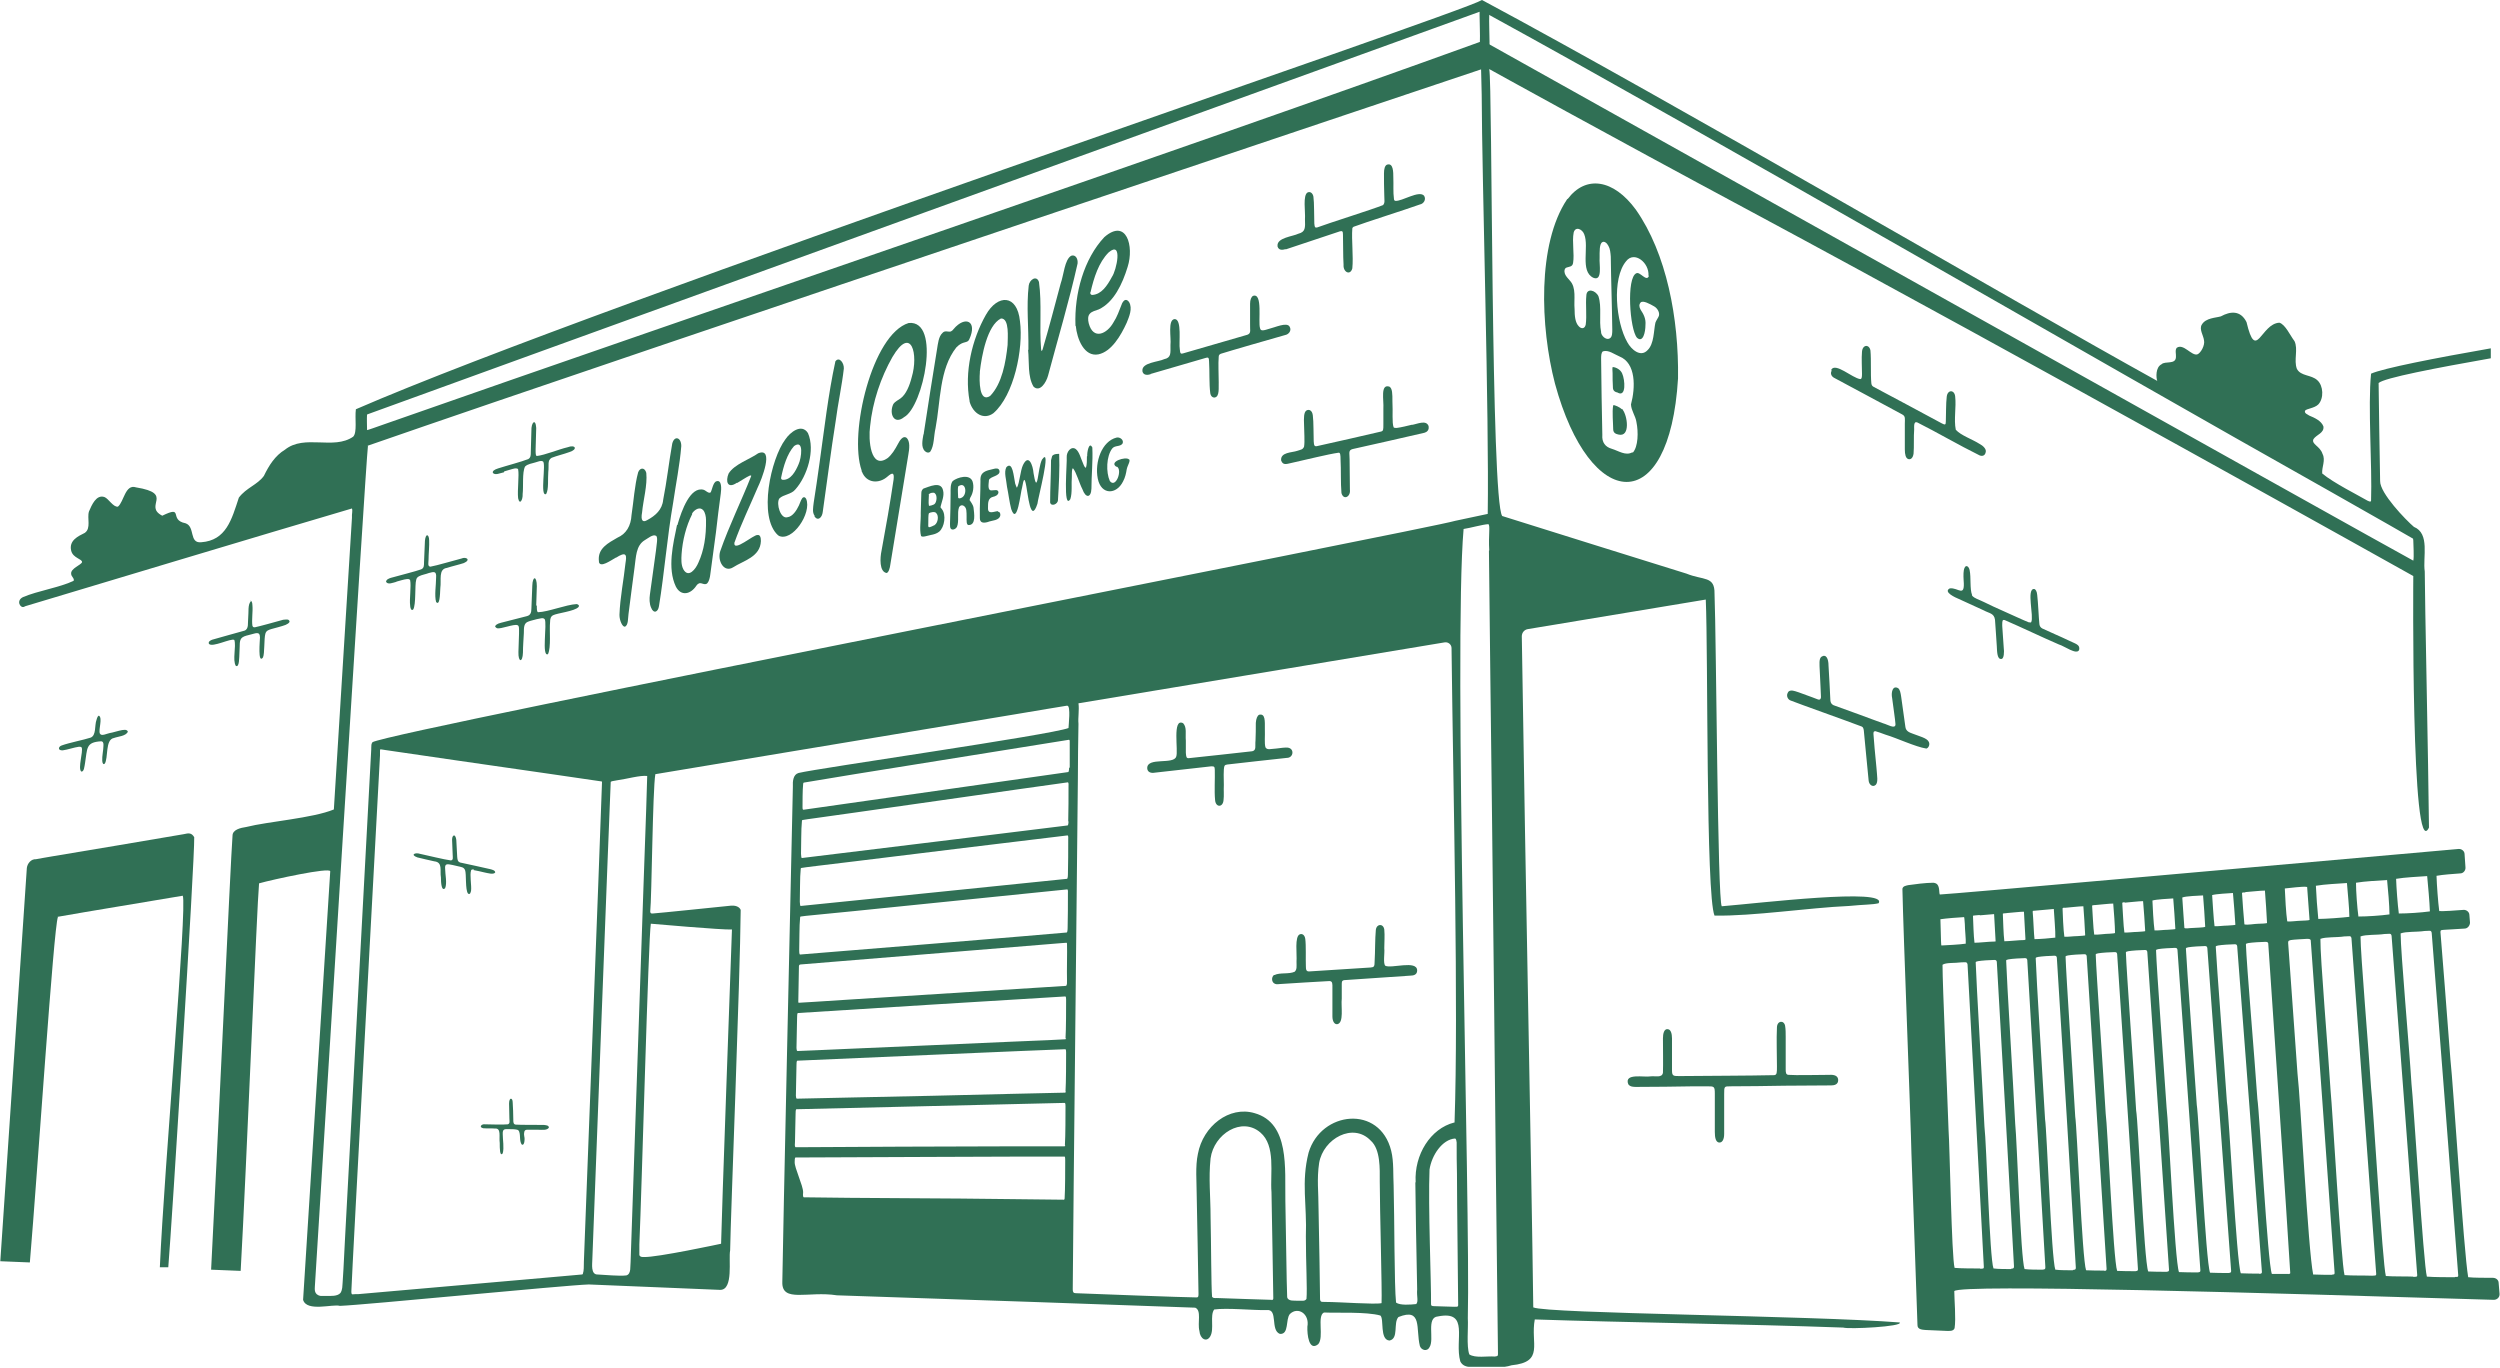 <svg xmlns="http://www.w3.org/2000/svg" width="539" height="295" viewBox="0 0 539 295" fill="none"><g clip-path="url(#clip0_1_63)"><path d="M240.777 100.589C242.077 101.239 240.582 105.401 239.281 103.71C238.436 101.825 238.501 98.378 239.801 96.688C240.386 95.973 241.492 96.363 242.012 95.647C242.402 94.867 241.427 94.152 240.712 94.347C237.591 95.127 235.965 99.549 236.68 103.19C237.395 106.766 240.712 106.701 242.142 103.775C242.597 102.93 242.792 102.02 242.922 101.174C243.117 100.264 243.768 99.419 243.443 99.029H243.378C242.727 98.378 238.956 99.549 240.712 100.654L240.777 100.589Z" fill="#307055"></path><path d="M221.66 75.491C221.92 77.962 221.53 81.213 222.831 83.358C224.196 84.659 225.562 82.448 225.952 81.017C228.097 72.955 230.503 64.957 232.324 56.829C232.454 55.789 231.869 54.814 230.958 55.139C229.528 55.919 229.333 59.365 228.683 61.121C227.447 65.737 226.147 70.744 224.781 75.361C224.586 75.816 224.521 75.751 224.456 75.231C224.066 70.549 224.651 65.412 224.001 60.796C223.481 59.235 221.92 60.34 221.79 61.576C221.27 66.127 221.79 70.614 221.725 75.165V75.361L221.66 75.491Z" fill="#307055"></path><path d="M277.774 161.19C277.124 161.125 276.149 161.255 275.173 161.385C273.938 161.45 273.223 161.775 272.833 161.125C272.573 160.214 272.768 158.784 272.703 157.158C272.703 155.468 272.833 153.777 271.467 154.102C271.077 154.297 270.817 154.948 270.752 155.858C270.752 156.898 270.752 158.459 270.687 159.694C270.557 160.8 270.947 161.775 269.972 161.97C267.826 162.23 258.138 163.27 256.252 163.466C255.797 163.466 255.732 163.205 255.667 162.295C255.667 161.645 255.667 160.67 255.667 159.694C255.537 158.199 255.927 156.833 255.082 155.923C252.676 154.688 254.106 161.97 253.586 163.14C253.001 164.896 247.409 163.205 247.344 165.546V165.676C247.409 166.587 248.319 166.717 248.97 166.587C251.31 166.326 258.983 165.481 261.129 165.221C261.714 165.221 261.909 165.221 261.909 166.001C261.974 167.887 261.779 170.488 261.974 172.504C262.104 174.129 263.665 174.129 263.795 172.504C263.925 171.463 263.795 170.423 263.86 169.252C263.86 168.082 263.73 165.871 263.99 165.156C264.12 164.896 264.315 164.896 264.575 164.831C266.591 164.571 275.173 163.661 277.449 163.4C278.88 163.4 279.14 161.385 277.644 161.19H277.774Z" fill="#307055"></path><path d="M437.468 134.206C436.298 133.75 433.242 132.32 431.616 131.605C430.251 131.02 429.471 130.629 427.845 129.849C426.545 129.199 425.764 129.069 425.179 128.419V128.289C424.659 126.923 424.984 124.517 424.659 122.957C424.529 122.177 423.879 121.656 423.554 122.437C423.294 122.957 423.294 124.062 423.359 125.103C423.684 129.004 422.188 126.598 420.368 126.858C418.872 127.638 421.668 128.874 422.318 129.134C424.204 129.979 425.764 130.694 427.715 131.605C428.886 132.255 429.926 132.19 430.121 133.62C430.251 135.181 430.381 137.587 430.511 139.342C430.576 140.188 430.511 142.203 431.486 142.073C432.072 142.073 432.137 140.513 432.007 139.667C431.942 138.237 431.746 136.351 431.681 134.921C431.681 133.88 431.681 133.555 432.202 133.685C435.973 135.311 440.134 137.327 443.906 138.952C445.076 139.277 447.742 141.293 448.262 140.123C448.522 138.952 447.482 138.822 446.051 138.107C444.166 137.197 441.955 136.286 440.329 135.506C439.939 135.311 439.679 134.921 439.679 134.401C439.549 133.23 439.419 129.849 439.224 128.289C439.159 127.508 438.899 127.053 438.574 126.988C436.818 126.858 438.574 132.97 437.924 134.141C437.794 134.271 437.598 134.206 437.403 134.141L437.468 134.206Z" fill="#307055"></path><path d="M404.242 157.614C404.957 157.809 405.608 158.069 406.518 158.394C409.119 159.174 412.89 160.995 415.296 161.385H415.361C415.881 161.19 416.141 160.409 415.816 159.889C415.426 159.109 413.735 158.719 412.435 158.199C411.72 157.939 410.94 157.679 410.809 156.768C410.614 155.533 410.159 152.087 409.899 150.266C409.769 149.356 409.639 148.705 409.249 148.38C408.014 147.665 407.688 149.356 407.949 150.526C408.144 152.152 408.599 155.078 408.664 156.118C408.729 157.353 406.778 156.118 406.128 155.988C404.047 155.208 403.007 154.883 400.991 154.102C399.366 153.517 397.415 152.802 395.789 152.217C395.074 152.022 394.619 151.697 394.619 150.786C394.554 149.356 394.359 145.454 394.229 143.504C394.229 142.008 393.709 140.903 392.668 141.618C392.148 142.073 392.278 143.179 392.343 144.674C392.408 146.69 392.603 149.421 392.603 150.331C392.473 151.306 391.758 150.656 390.718 150.331C389.547 149.941 387.987 149.291 387.076 149.031C386.296 148.771 385.646 148.836 385.451 149.356C385.061 150.006 385.451 150.851 386.101 151.046C388.052 151.827 397.805 155.273 401.381 156.638C401.706 156.768 401.771 157.093 401.836 157.483C402.032 159.304 402.617 165.871 402.877 168.277C402.942 169.187 403.787 169.838 404.437 169.187C404.958 168.537 404.697 167.432 404.567 165.546C404.307 163.01 403.982 159.434 403.917 158.264C403.917 157.939 403.917 157.614 404.307 157.679L404.242 157.614Z" fill="#307055"></path><path d="M5.462 130.694C15.02 127.833 58.39 114.764 75.881 109.627C76.076 110.212 75.816 110.733 75.881 111.643C75.231 121.916 72.24 170.618 71.979 174.519C67.428 176.405 57.739 177.12 53.123 178.291C51.822 178.486 50.132 178.876 50.132 180.176C49.742 184.988 46.686 251.96 45.515 273.743L51.888 274.003C53.123 252.091 55.399 195.066 55.854 190.45C58.845 189.604 71.134 186.938 71.199 187.849C70.484 199.553 65.607 275.629 65.347 280.245C66.127 282.911 71.784 281.09 73.28 281.546C78.677 281.35 121.396 277.124 126.923 276.929C134.205 277.254 151.241 277.904 155.273 278.099C158.199 278.099 157.028 271.467 157.418 269.581C157.548 261.649 159.564 211.127 159.694 196.172C159.369 195.391 158.394 195.196 157.613 195.261C154.362 195.586 142.528 196.822 140.708 196.952C140.383 196.952 140.253 196.952 140.188 196.562C140.513 193.701 140.708 170.228 141.293 166.912C143.504 166.522 194.416 158.069 218.279 154.102L218.669 154.037C224.521 153.062 228.683 152.347 229.983 152.152H230.113C230.893 152.152 230.373 156.443 230.373 156.963C226.537 158.459 176.405 165.611 172.178 166.652C171.008 166.977 170.878 168.407 170.943 169.643C170.488 189.669 168.797 266.916 168.667 276.409C168.537 280.96 174.259 278.294 180.436 279.27C214.248 280.375 233.494 281.09 257.682 281.936C259.113 282.521 258.138 285.187 258.593 286.942C258.723 288.698 260.153 289.478 260.933 288.113C261.844 286.552 260.803 283.626 261.779 282.326C264.51 281.936 270.232 282.521 273.093 282.456C275.628 282.131 273.808 286.812 275.954 287.593C277.969 287.723 277.124 284.472 278.099 283.301C279.855 281.611 282.391 283.301 281.871 286.032C281.806 287.723 282.196 291.429 284.211 289.803C285.512 288.308 283.886 283.691 285.447 282.976C288.308 283.106 294.615 282.781 297.606 283.626C298.451 284.341 297.411 288.828 299.557 289.023C301.637 288.633 300.337 285.187 301.507 283.951C306.709 281.871 305.214 286.487 306.124 290.193C306.449 291.169 307.749 291.429 308.205 290.454C309.31 288.763 307.424 284.016 310.025 283.821C316.917 282.456 313.536 288.893 314.837 293.51C315.747 295.395 318.348 294.485 319.974 294.745C322.184 294.68 323.875 295.005 325.891 294.355C333.043 293.64 329.922 289.673 330.897 284.472C349.949 285.122 375.697 285.447 397.415 286.227C398.52 286.617 410.354 286.032 409.574 285.122C390.587 283.626 333.433 283.236 330.572 281.871C330.182 250.725 328.947 193.311 328.101 137.197C328.101 136.416 328.621 135.766 329.402 135.636L367.765 129.264C368.285 140.903 367.765 192.985 369.65 197.407C378.103 197.537 389.872 195.716 398.65 195.326C401.901 195.001 403.722 195.066 405.022 194.741C407.168 191.36 379.209 194.741 371.211 195.391C370.301 194.156 370.04 137.912 369.65 127.963C369.715 124.127 367.245 125.167 363.603 123.672C353.85 120.616 334.538 114.634 323.875 111.253C321.404 107.807 321.794 17.621 321.079 14.89C321.079 14.89 346.177 28.805 377.843 45.776C436.428 77.246 520.306 124.192 520.306 124.192C520.306 124.192 519.786 186.613 523.688 178.421C523.558 164.766 522.777 128.419 522.777 123.217C522.322 120.096 523.948 115.024 520.437 113.594C518.681 112.098 513.089 106.311 513.154 103.71C513.089 99.224 512.829 85.374 512.829 82.578C513.999 81.473 525.248 79.327 537.017 77.246V75.1C525.118 77.181 513.804 79.392 511.203 80.562C510.488 87.585 511.464 100.459 511.203 107.937C511.138 108.327 510.748 108.067 510.423 107.937C508.538 106.831 503.076 104.1 500.67 102.085C500.54 100.719 501.45 99.224 500.735 97.858C500.215 96.168 498.264 95.778 498.784 94.672C499.434 93.697 501.125 93.372 500.93 91.941C500.475 90.706 498.979 90.056 497.874 89.6C497.549 89.34 496.768 89.145 496.964 88.56C497.224 88.105 498.979 88.04 499.825 87.195C501.06 85.894 500.93 83.163 499.629 81.993C498.329 80.757 496.053 81.147 495.208 79.522C494.493 77.636 495.533 75.296 494.688 73.54C493.777 72.37 492.737 69.964 491.437 69.574C487.405 69.769 486.43 78.222 484.349 69.444C483.049 66.843 480.838 67.103 478.822 68.208C477.717 68.533 475.571 68.533 474.726 69.964C474.076 70.939 475.051 72.305 475.181 73.345C475.441 74.45 474.466 76.141 473.751 76.401C472.515 76.791 470.76 73.995 469.329 74.97C468.874 75.426 469.199 76.401 469.134 76.986C469.069 78.677 466.793 77.766 466.013 78.547C464.713 79.197 464.843 81.408 465.103 82.123C434.412 65.152 360.417 21.912 319.518 7.62939e-06C314.772 2.991 129.849 65.152 76.726 88.235C76.466 90.186 77.051 93.242 76.141 94.152C71.914 97.078 65.672 93.567 61.446 96.948C59.3 98.248 58 100.329 56.894 102.605C55.464 104.555 53.123 105.141 51.497 107.286C49.937 112.033 48.767 116.52 43.37 116.91C40.704 117.17 42.134 113.529 39.989 112.813C36.282 112.098 39.793 108.847 34.982 111.188C30.82 109.042 37.713 106.441 29.325 105.076C26.984 104.295 26.724 108.197 25.424 109.237C24.383 109.367 23.408 107.481 22.498 107.156C20.742 106.571 19.767 108.912 19.181 110.277C18.726 111.708 19.702 113.919 18.271 114.894C16.841 115.609 14.825 116.52 15.345 118.73C15.735 120.356 17.751 120.486 17.686 121.201C17.556 121.786 15.15 122.567 15.345 123.737C15.345 124.322 16.125 124.712 15.865 125.233C12.874 126.663 8.128 127.378 4.942 128.744C3.381 129.524 4.421 131.215 5.202 130.824L5.462 130.694ZM229.528 258.398C229.528 258.398 229.528 258.593 229.398 258.658C228.813 258.658 224.261 258.593 217.889 258.528C205.47 258.333 184.468 258.333 173.284 258.138C173.024 257.943 173.154 257.357 173.154 257.032C173.154 255.602 171.268 251.765 171.333 250.53C171.333 250.205 171.333 249.555 171.528 249.555C174.324 249.555 227.057 249.295 229.528 249.36C229.658 249.36 229.658 249.945 229.658 250.205C229.658 252.026 229.658 256.512 229.528 258.463V258.398ZM229.658 246.889C229.658 246.889 229.658 247.084 229.528 247.149C228.943 247.149 224.326 247.149 217.954 247.149C205.535 247.149 182.712 247.279 171.528 247.344C171.268 247.149 171.398 246.629 171.398 246.239C171.398 244.808 171.528 241.362 171.528 240.126C171.528 239.801 171.528 239.151 171.723 239.151C174.519 239.086 226.797 237.851 229.528 237.786C229.723 237.786 229.723 238.241 229.723 238.501C229.723 240.126 229.723 244.873 229.593 246.889H229.658ZM229.788 235.315C229.788 235.315 229.788 235.51 229.658 235.575C229.073 235.575 224.456 235.705 218.149 235.835C208.266 236.095 193.961 236.42 183.752 236.615C177.315 236.745 172.568 236.875 171.788 236.875C171.593 236.81 171.658 236.485 171.593 236.225C171.593 234.6 171.723 231.088 171.723 229.658C171.723 229.333 171.723 228.683 171.918 228.683C174.714 228.553 226.862 226.277 229.658 226.212C229.853 226.212 229.853 226.667 229.853 226.927C229.853 228.553 229.853 233.364 229.723 235.315H229.788ZM229.853 223.806C229.853 223.806 229.853 224.001 229.723 224.066C229.138 224.131 224.521 224.326 218.149 224.586C208.266 225.041 194.091 225.627 183.947 226.082C177.51 226.342 172.764 226.602 171.918 226.602C171.723 226.537 171.788 226.212 171.723 225.952C171.723 224.326 171.853 220.815 171.853 219.384C171.853 219.059 171.853 218.409 172.048 218.409C174.844 218.214 226.862 214.963 229.658 214.833C229.853 214.833 229.853 215.288 229.853 215.548C229.853 217.174 229.853 221.985 229.723 223.936L229.853 223.806ZM230.048 211.322C230.048 211.712 230.113 212.492 229.788 212.557C225.952 212.817 193.571 214.833 183.492 215.483C177.25 215.873 172.764 216.198 172.178 216.198C172.178 216.198 172.113 216.133 172.113 216.003C172.113 214.118 172.243 210.606 172.243 208.656C172.243 208.136 172.243 208.006 172.568 207.941C175.82 207.68 214.703 204.494 226.602 203.519C228.422 203.389 229.593 203.259 229.918 203.259C230.048 203.259 230.048 203.389 230.048 203.584C230.113 205.08 229.983 209.371 230.048 211.387V211.322ZM230.178 200.138C230.178 200.138 230.178 200.983 229.983 201.048C227.512 201.308 175.299 205.6 172.503 205.795C172.308 205.795 172.308 205.145 172.308 204.885C172.373 203.194 172.308 199.553 172.503 197.862C172.503 197.862 172.503 197.602 172.634 197.602C173.219 197.472 177.835 197.082 184.142 196.432C196.367 195.196 219.124 192.855 230.113 191.75C230.308 191.88 230.243 192.335 230.243 192.595C230.243 194.026 230.243 198.772 230.178 200.203V200.138ZM230.243 188.564C230.243 188.564 230.243 189.409 230.048 189.474C227.577 189.734 175.429 195.066 172.634 195.326C172.438 195.326 172.503 194.676 172.438 194.416C172.503 192.725 172.438 189.084 172.634 187.394C172.634 187.394 172.634 187.134 172.764 187.134C173.349 187.003 177.9 186.483 184.272 185.703C196.432 184.208 219.189 181.412 230.178 180.111C230.373 180.241 230.308 180.696 230.308 180.956C230.308 182.387 230.308 187.134 230.243 188.564ZM230.373 177.055C230.373 177.055 230.373 177.9 230.178 177.965C227.707 178.291 175.69 184.663 172.894 184.988C172.699 184.988 172.764 184.338 172.699 184.077C172.764 182.387 172.699 178.746 172.894 177.055C172.894 177.055 172.894 176.795 173.024 176.795C173.609 176.665 178.16 176.08 184.468 175.169C196.627 173.479 219.319 170.163 230.243 168.667C230.438 168.797 230.373 169.252 230.373 169.513C230.373 170.943 230.373 175.69 230.308 177.12L230.373 177.055ZM230.503 165.481C230.503 165.481 230.503 166.391 230.308 166.456C227.252 166.912 176.275 174.129 173.219 174.584C173.024 174.584 173.024 174.259 173.024 174.064C173.024 173.089 173.024 170.228 173.154 169.122C173.154 169.122 173.154 168.797 173.284 168.732C173.869 168.602 178.225 167.952 184.272 166.912C196.432 164.961 219.449 161.255 230.438 159.499C230.698 159.499 230.633 159.889 230.633 160.084C230.633 161.125 230.633 164.441 230.633 165.546L230.503 165.481ZM125.883 272.052V272.182C125.883 272.898 125.883 274.068 125.688 274.523C125.688 274.718 125.558 274.783 125.428 274.783C124.582 274.848 121.526 275.108 117.365 275.498C107.026 276.409 87.585 278.099 77.311 279.01C77.051 279.01 76.856 279.01 76.661 279.01C76.011 279.01 75.751 279.335 75.751 278.424C75.946 272.768 81.213 176.535 81.928 162.88C81.928 162.62 81.928 162.425 81.928 162.165C81.993 161.385 81.668 161.515 83.098 161.71C88.105 162.425 92.136 163.01 98.703 163.986C111.903 165.871 128.353 168.277 129.654 168.472C129.849 168.472 129.784 168.602 129.784 168.862C129.069 189.604 126.793 247.409 125.883 272.052ZM135.961 271.987C135.831 272.963 136.156 274.653 135.051 274.978C133.49 275.173 130.499 274.848 128.874 274.783C127.313 274.848 127.703 272.442 127.703 271.597C127.898 266.59 131.475 172.439 131.67 168.602C131.67 168.537 131.8 168.472 132.06 168.407C132.255 168.407 132.645 168.277 133.165 168.212C135.116 167.952 138.042 167.107 139.537 167.302C139.537 168.407 139.212 177.77 138.757 190.45C137.977 213.728 136.676 251.375 135.961 271.922V272.052V271.987ZM140.448 199.163C140.448 199.163 155.923 200.528 157.808 200.398C157.808 200.398 155.468 265.42 155.468 268.151C155.468 268.151 141.553 271.142 138.822 271.012C138.367 271.012 138.042 271.012 137.847 270.622C137.847 269.842 137.847 269.321 137.847 268.281C138.367 256.577 139.797 202.089 140.318 199.163H140.448ZM274.198 280.245C272.898 280.245 264.965 279.92 262.364 279.855C261.844 279.855 261.584 279.92 261.324 279.595C261.129 277.514 261.129 267.956 260.999 262.299C260.999 258.073 260.543 254.041 260.999 249.75C261.714 244.483 267.696 240.712 271.727 244.158C275.108 247.019 273.808 253.001 274.133 257.032C274.198 261.909 274.523 277.644 274.523 279.855C274.523 280.18 274.458 280.245 274.133 280.31L274.198 280.245ZM297.866 280.96C296.436 281.285 288.828 280.7 285.837 280.7C285.187 280.635 284.667 280.895 284.602 280.115C284.602 278.034 284.406 266.851 284.276 260.608C284.276 256.967 283.886 254.236 284.406 250.725C285.317 245.458 291.754 241.947 295.525 245.913C297.671 247.799 297.476 252.156 297.476 254.561V254.691C297.476 260.348 297.996 278.424 297.866 280.895V280.96ZM305.148 254.952C305.148 257.747 305.409 271.597 305.539 277.969C305.409 279.595 305.864 280.505 305.344 281.155C304.173 281.285 301.832 281.481 300.987 280.83C300.597 277.189 300.662 262.754 300.467 255.667C300.337 253.391 300.532 250.465 299.947 248.124C297.476 238.111 284.797 239.541 282.131 248.514C280.505 254.886 281.806 259.763 281.545 266.59C281.545 272.312 281.871 277.904 281.676 280.05C281.285 280.635 280.7 280.375 279.92 280.44C279.14 280.375 277.709 280.635 277.514 279.66C277.384 276.994 277.254 264.705 277.124 258.918C276.994 251.961 278.099 242.142 270.492 239.996C265.03 238.371 259.373 242.792 258.268 248.774C257.682 251.44 258.007 254.886 258.007 257.552C258.138 263.339 258.333 275.303 258.398 278.945C258.398 279.335 258.398 279.725 258.007 279.725C255.602 279.725 235.185 278.945 231.934 278.815C231.413 278.815 231.283 278.555 231.283 277.969C231.478 252.936 232.064 202.219 232.389 167.952C232.389 164.116 232.454 159.824 232.519 156.053C232.389 154.753 232.714 153.062 232.519 151.631L311.456 138.497C312.236 138.367 312.951 138.952 312.951 139.732C313.341 172.634 314.447 216.979 313.601 242.012H313.536C308.4 243.313 304.888 248.969 305.214 254.886L305.148 254.952ZM313.536 281.741C312.496 281.741 310.09 281.611 309.245 281.611C308.595 281.611 308.53 281.481 308.53 281.09C308.595 276.994 307.879 259.828 308.205 252.156C308.66 249.1 310.935 245.653 313.731 245.458C313.991 245.588 313.991 245.978 314.056 246.304C314.056 248.254 314.057 251.44 314.122 253.066C314.122 258.918 314.382 279.335 314.382 281.416C314.317 281.871 314.057 281.676 313.536 281.741ZM321.014 3.186C367.83 28.805 451.318 77.246 502.555 106.051C512.959 111.968 519.526 115.674 520.241 116.129C520.307 116.194 520.241 116.324 520.306 116.52C520.306 117.235 520.502 120.161 520.306 120.876C515.625 118.405 325.565 12.029 321.209 9.623C321.209 9.623 321.209 9.623 321.144 9.493C321.144 9.363 321.144 9.168 321.144 8.973C321.144 7.868 321.014 4.422 321.079 3.316L321.014 3.186ZM321.014 118.73C321.209 134.206 321.404 156.313 321.664 174.779C321.924 195.391 322.379 239.801 322.509 252.611C322.639 261.974 322.9 288.243 322.965 291.949C322.965 292.404 322.769 292.404 322.249 292.469C320.689 292.339 318.088 292.859 316.787 292.014C316.137 290.258 316.592 286.227 316.462 284.211C317.048 260.218 313.341 139.277 315.552 114.049C316.917 113.854 319.648 113.073 320.884 113.008C321.339 113.268 320.884 115.349 321.079 118.665L321.014 118.73ZM79.197 89.34C82.058 88.235 314.382 4.161 318.998 2.536C318.998 2.796 318.998 2.991 318.998 3.316C318.998 4.617 319.128 7.608 319.063 9.038C256.252 31.796 150.591 67.688 83.163 91.356C80.757 92.201 79.327 92.722 79.132 92.722C79.132 92.722 79.132 92.591 79.132 92.396C79.132 91.746 79.067 90.251 79.132 89.405L79.197 89.34ZM79.262 96.103C139.147 75.296 319.323 14.955 319.323 14.955C319.323 14.955 319.323 15.735 319.453 20.352C319.518 39.013 321.079 89.925 320.754 110.798C318.803 111.253 315.682 111.838 313.731 112.293C308.53 113.919 84.008 157.679 80.302 160.019C79.977 160.539 80.107 160.604 80.042 161.255C80.042 161.32 80.042 161.45 80.042 161.515C78.547 189.474 75.686 242.467 74.385 267.046C74.125 272.442 73.93 275.889 73.865 276.604C73.8 277.254 73.865 278.034 73.41 278.75C72.76 279.53 71.264 279.4 70.289 279.4C69.899 279.4 69.508 279.4 69.118 279.4C67.623 279.14 67.883 277.839 67.883 277.384C69.183 257.032 78.872 99.354 79.327 96.168L79.262 96.103Z" fill="#307055"></path><path d="M248.059 80.627C250.335 79.977 257.813 77.766 259.893 77.181C260.478 76.986 260.674 77.051 260.674 77.961C260.804 79.912 260.674 82.773 260.934 84.789C261.064 85.504 261.519 85.764 261.909 85.699C263.014 85.504 262.689 83.423 262.754 82.383C262.754 80.757 262.624 78.417 262.754 76.921C262.754 76.531 262.949 76.401 263.209 76.271C265.03 75.686 274.523 72.955 277.059 72.24C277.839 72.109 278.555 71.264 278.034 70.419C277.449 69.379 274.848 70.614 273.678 70.874C272.442 71.264 271.792 71.459 271.662 70.744C271.207 69.379 272.312 63.071 270.167 63.787C269.777 63.982 269.517 64.632 269.517 65.477C269.517 66.583 269.517 68.468 269.517 69.899C269.451 71.069 269.842 71.849 268.931 72.174C266.851 72.76 257.097 75.621 255.017 76.206C254.561 76.336 254.431 76.206 254.366 75.296C254.106 73.995 254.887 68.793 253.261 68.793C251.7 68.923 252.546 72.825 252.351 74.385C252.351 76.141 252.546 77.116 250.985 77.441C249.815 78.026 246.174 78.156 246.304 79.912V80.042C246.499 80.952 247.409 80.887 248.059 80.692V80.627Z" fill="#307055"></path><path d="M226.862 98.248C226.862 98.248 226.667 98.898 226.602 99.224C226.602 102.28 226.407 105.336 226.407 108.327C226.602 109.302 228.097 108.717 228.097 107.807C228.293 104.555 228.488 101.044 228.358 97.858C228.358 97.858 227.252 97.793 226.927 98.248H226.862Z" fill="#307055"></path><path d="M234.34 98.378C234.34 99.224 234.34 100.199 234.145 100.784C234.014 100.979 233.754 100.589 233.494 99.874C233.039 98.899 232.714 97.403 231.934 96.818C230.958 96.103 229.918 97.403 229.983 98.573C230.113 99.419 229.138 110.147 230.763 107.612C231.219 106.246 230.958 104.295 231.089 102.8C231.089 101.89 231.089 100.914 231.349 100.979C232.064 101.825 232.714 104.23 233.364 105.466C234.08 107.482 235.25 107.351 235.315 105.336C235.315 102.475 235.64 99.484 235.51 96.623V96.493C234.795 95.062 234.34 97.533 234.405 98.378H234.34Z" fill="#307055"></path><path d="M231.934 70.224C232.194 73.085 233.754 76.986 236.81 76.401C239.606 75.816 241.622 72.435 242.923 69.574C243.443 68.273 244.223 66.518 243.443 65.152C243.183 64.762 242.858 64.567 242.532 64.697C242.207 64.827 241.882 65.412 241.817 65.672C241.297 66.973 240.842 68.338 240.062 69.509C238.696 71.98 235.705 73.41 234.73 69.704C234.535 68.923 234.535 68.143 234.925 67.688C235.38 67.103 236.225 66.973 236.875 66.713C240.127 65.217 242.012 61.186 243.118 57.545C244.548 53.058 242.858 47.011 238.111 51.107C233.689 55.789 231.609 63.331 231.869 70.094V70.289L231.934 70.224ZM235.12 63.006C235.835 59.885 236.875 56.569 239.021 54.423C242.142 51.758 240.712 58.325 239.736 59.69C238.696 61.641 237.461 63.462 235.51 63.592C235.25 63.592 235.12 63.462 235.055 63.202V63.072L235.12 63.006Z" fill="#307055"></path><path d="M304.498 91.551C303.393 91.811 302.158 92.136 301.117 92.266C300.857 92.266 300.597 92.266 300.467 92.136C300.077 91.096 300.337 88.755 300.207 86.544C300.207 84.919 300.207 83.748 299.557 83.358C297.541 82.708 298.386 86.284 298.256 88.105C298.256 89.34 298.256 90.641 298.256 91.486C298.256 92.656 298.256 92.916 297.736 93.046C295.915 93.502 286.357 95.647 284.016 96.168C283.301 96.363 283.301 95.907 283.236 95.127C283.171 93.762 283.236 90.966 283.041 89.535C282.911 88.495 282.261 88.17 281.676 88.495C281.09 88.885 281.09 90.055 281.155 91.616C281.155 92.981 281.351 95.192 281.155 96.298C280.895 96.948 280.44 96.948 279.66 97.208C278.555 97.598 276.019 97.468 276.214 99.289C276.669 100.524 277.579 99.939 279.01 99.679C281.416 99.159 286.292 97.923 288.633 97.598C288.958 97.598 289.023 98.053 289.023 99.094C289.153 101.304 289.023 104.1 289.218 106.311C289.673 107.937 291.234 107.091 291.039 105.596C291.039 103.515 290.974 101.109 290.974 99.029C290.974 97.663 290.649 97.078 291.624 96.818C294.03 96.298 304.889 93.827 307.099 93.307C307.619 93.177 308.14 92.721 308.01 92.006V91.876C307.489 90.446 305.604 91.421 304.368 91.616L304.498 91.551Z" fill="#307055"></path><path d="M348.778 84.659C350.664 85.699 350.339 81.863 349.754 80.562C349.429 79.717 348.453 79.197 347.738 79.132C347.543 79.197 347.673 79.912 347.673 80.432C347.673 81.343 347.673 82.513 347.738 83.358V83.488C347.738 84.269 348.193 84.529 348.843 84.659H348.778Z" fill="#307055"></path><path d="M54.098 129.654C53.383 130.239 53.643 132.06 53.513 133.165C53.383 134.271 53.708 135.571 52.733 135.961C51.432 136.351 47.271 137.457 45.776 137.912C45.385 138.042 44.8 138.367 45.06 138.822C45.776 139.667 49.872 137.522 50.522 137.977C50.977 139.407 50.067 142.268 50.847 143.569C51.627 143.959 51.562 141.813 51.627 140.643C51.758 139.082 51.498 138.042 52.213 137.457C52.733 137.066 53.383 137.001 54.033 136.806C55.009 136.611 56.049 135.961 56.049 137.457C56.049 137.977 55.529 143.309 56.699 141.748C57.089 140.903 56.894 137.717 57.219 136.611C57.414 135.961 57.87 135.831 58.455 135.636C59.365 135.376 60.731 135.051 61.576 134.726C62.291 134.401 62.746 134.01 62.161 133.62C61.901 133.49 61.381 133.62 61.056 133.62C59.43 134.075 55.919 135.051 54.944 135.246C54.684 135.246 54.553 135.246 54.423 134.921C54.228 133.685 54.553 131.8 54.423 130.499C54.423 129.784 54.163 129.459 53.968 129.524L54.098 129.654Z" fill="#307055"></path><path d="M12.419 197.667C18.986 196.497 32.186 194.351 39.404 193.116C40.379 195.391 35.437 251.375 34.462 273.223H36.282C36.998 264.77 42.004 185.313 41.874 180.501C41.289 179.526 40.704 179.591 39.599 179.851C31.601 181.217 18.922 183.362 11.444 184.598C9.818 184.858 8.518 185.118 7.738 185.248C6.762 185.183 5.917 186.093 5.787 187.134C5.527 191.165 0.39 266.851 0.065 271.922L6.437 272.182C8.128 252.221 11.574 199.878 12.484 197.732L12.419 197.667Z" fill="#307055"></path><path d="M532.141 275.368C531.165 269.712 528.955 234.144 528.304 228.357C527.719 220.425 526.354 203.194 526.159 200.918C526.159 200.463 526.419 200.528 527.004 200.463C527.589 200.463 529.865 200.268 531.36 200.203C532.011 200.203 532.531 199.553 532.531 198.903L532.401 197.277C532.401 196.627 531.751 196.107 531.1 196.172C529.475 196.302 526.744 196.497 525.899 196.432C525.638 194.416 525.378 190.84 525.313 188.824C526.744 188.564 528.76 188.434 530.45 188.304C531.1 188.304 531.621 187.654 531.555 187.003L531.36 184.142C531.36 183.492 530.71 182.972 530.06 183.037C483.049 187.199 421.278 192.725 418.222 192.855C418.027 192.465 418.222 191.36 417.702 190.71C417.507 190.45 417.052 190.32 416.792 190.32C415.231 190.32 412.695 190.645 411.395 190.84C410.875 190.97 410.289 191.035 410.159 191.62C410.354 201.308 411.98 241.947 412.11 248.839C412.5 259.048 413.28 282.456 413.41 285.707C413.41 286.682 414.516 286.682 415.166 286.747C416.336 286.812 418.417 286.877 419.653 286.942C420.238 286.942 421.148 287.072 421.408 286.357C421.733 284.341 421.343 280.115 421.343 278.359C422.774 276.799 488.381 278.75 537.668 280.245C538.383 280.245 538.968 279.66 538.903 278.945L538.708 276.604C538.708 275.954 538.123 275.498 537.473 275.498C535.912 275.498 533.246 275.498 532.206 275.368H532.141ZM523.298 188.889C523.493 190.97 523.818 194.481 523.883 196.497C521.997 196.757 519.071 196.952 517.186 196.952C516.926 195.001 516.665 191.425 516.6 189.474C518.486 189.149 521.412 189.019 523.233 188.889H523.298ZM514.65 189.669C514.845 191.62 515.17 195.196 515.17 197.147C513.284 197.407 510.358 197.602 508.473 197.602C508.213 195.716 507.952 192.205 507.952 190.32C509.838 189.994 512.764 189.864 514.585 189.734L514.65 189.669ZM506.002 190.385C506.132 192.27 506.522 195.781 506.522 197.667C504.961 197.862 501.32 198.122 499.825 198.122C499.63 196.302 499.37 192.79 499.305 190.97C501.19 190.645 504.116 190.515 505.937 190.385H506.002ZM492.607 191.555C493.583 191.49 496.509 191.035 497.419 191.23C497.419 191.62 497.939 197.927 497.939 198.317C497.679 198.512 496.639 198.447 496.053 198.512C495.338 198.512 493.518 198.772 493.127 198.642C492.867 196.952 492.672 193.246 492.607 191.62V191.555ZM484.089 192.335C485.195 192.27 487.275 192.01 488.316 192.01C488.446 193.571 488.706 197.407 488.771 198.968C488.901 199.098 487.405 199.163 486.885 199.163C486.04 199.163 484.545 199.488 483.894 199.293C483.829 198.902 483.374 192.92 483.374 192.53C483.504 192.335 483.764 192.465 484.089 192.4V192.335ZM481.423 192.53C481.554 194.091 481.879 197.797 481.944 199.358C482.009 199.488 480.708 199.488 480.253 199.553C479.408 199.553 478.172 199.748 477.457 199.683C477.262 198.447 477.002 193.766 476.937 192.985C477.717 192.725 480.578 192.595 481.423 192.53ZM474.986 193.116C475.116 194.611 475.376 198.252 475.441 199.813C475.181 200.008 473.296 200.008 472.646 200.073C472.06 200.073 471.28 200.268 470.955 200.073C470.955 199.748 470.5 194.026 470.5 193.506C471.215 193.181 474.141 193.116 474.986 193.051V193.116ZM468.549 193.701C468.679 195.131 468.939 198.837 469.004 200.268C469.069 200.398 467.769 200.398 467.314 200.463C466.468 200.463 465.233 200.658 464.518 200.593C464.323 199.423 464.063 194.806 464.063 194.156C464.843 193.896 467.639 193.766 468.549 193.701ZM458.146 194.611C459.121 194.546 461.137 194.286 462.047 194.286C462.177 195.716 462.437 199.293 462.502 200.723C462.567 200.853 461.267 200.853 460.812 200.918C459.966 200.918 458.666 201.113 458.016 201.048C457.82 199.878 457.625 195.456 457.56 194.676C457.69 194.481 457.82 194.546 458.081 194.546L458.146 194.611ZM451.708 195.131C452.684 195.066 454.699 194.806 455.61 194.806C455.74 196.237 456 199.748 456 201.113C456 201.243 455.545 201.243 454.829 201.308C453.854 201.308 452.359 201.568 451.513 201.503C451.318 200.398 451.123 196.042 451.058 195.261C451.188 195.131 451.318 195.196 451.578 195.131H451.708ZM445.271 195.716C446.247 195.651 448.262 195.391 449.173 195.391C449.303 196.822 449.498 200.203 449.563 201.633C449.628 201.763 448.327 201.763 447.872 201.828C447.027 201.828 445.791 202.024 445.076 201.959C444.881 200.788 444.686 196.562 444.686 195.846C444.816 195.651 445.011 195.716 445.206 195.716H445.271ZM438.444 196.367C439.614 196.302 441.695 196.042 442.8 195.977C442.865 197.342 443.191 200.853 443.125 202.154C442.15 202.284 439.679 202.479 438.639 202.479C438.509 201.633 438.379 197.797 438.249 196.627C438.249 196.432 438.249 196.367 438.379 196.367H438.444ZM433.047 196.822C434.022 196.757 435.518 196.562 436.363 196.562C436.363 196.562 436.623 201.048 436.688 202.479C436.688 202.609 436.688 202.609 436.428 202.674C435.323 202.674 433.177 202.934 432.137 202.934C431.942 201.503 431.877 198.382 431.812 197.017C431.812 196.887 432.202 196.952 432.982 196.822H433.047ZM426.87 197.342C427.78 197.277 429.146 197.147 429.926 197.082C429.926 197.082 430.186 201.503 430.251 202.869C430.251 202.999 430.251 202.999 429.991 202.999C428.886 202.999 426.74 203.259 425.7 203.259C425.505 201.828 425.439 198.903 425.374 197.472C425.309 197.342 426.48 197.342 426.805 197.277L426.87 197.342ZM418.482 202.869C418.482 201.503 418.352 199.423 418.352 198.187C419.652 197.992 422.188 197.797 423.424 197.732C423.554 197.667 423.554 198.837 423.619 199.228C423.619 200.463 423.879 202.414 423.814 203.454C422.513 203.649 419.913 203.779 418.612 203.844C418.482 203.844 418.547 203.519 418.482 202.869ZM426.87 273.483C425.83 273.483 422.644 273.483 421.408 273.353C420.758 270.947 420.368 246.954 420.108 243.638C419.783 234.209 418.807 212.362 418.807 208.006C419.522 207.485 421.473 207.68 422.839 207.485C423.749 207.485 424.074 207.29 424.204 207.941C425.179 225.497 426.935 258.333 427.715 273.158C427.715 273.613 427.455 273.483 427 273.548L426.87 273.483ZM433.632 273.613C432.722 273.613 430.641 273.613 429.861 273.483H429.796C428.951 271.207 428.3 246.499 427.845 242.857C427.39 233.559 426.09 211.842 425.96 207.485C425.96 207.355 426.155 207.29 426.48 207.225C427.195 207.095 429.211 206.965 429.926 206.965C430.186 206.965 430.446 206.965 430.511 207.355C431.552 225.041 433.372 257.812 434.217 273.028C434.217 273.483 434.087 273.483 433.567 273.548L433.632 273.613ZM440.33 273.743C439.419 273.743 437.339 273.743 436.558 273.613H436.493C435.648 271.272 434.868 245.913 434.478 242.272C434.022 233.039 432.657 211.452 432.527 207.095C432.527 206.965 432.722 206.9 433.047 206.835C433.762 206.705 435.778 206.575 436.493 206.575C436.753 206.575 437.013 206.575 437.078 206.965C438.184 225.041 440.069 257.878 440.98 273.223C440.98 273.678 440.85 273.678 440.33 273.743ZM446.962 273.873C446.051 273.873 443.971 273.873 443.191 273.743H443.125C442.28 271.337 441.305 243.703 440.915 241.297C440.395 232.194 439.029 210.867 438.899 206.575C438.899 206.445 439.094 206.38 439.419 206.315C440.134 206.185 442.15 206.055 442.865 206.055C443.125 206.055 443.386 206.055 443.451 206.445C444.621 224.651 446.637 257.878 447.547 273.288C447.547 273.743 447.417 273.743 446.897 273.808L446.962 273.873ZM453.724 273.938C452.879 273.938 450.668 273.938 449.823 273.873H449.758C448.912 271.467 447.807 243.052 447.417 240.712C446.897 231.674 445.466 210.476 445.336 206.25C445.336 206.12 445.531 206.055 445.856 205.99C446.572 205.86 448.587 205.73 449.303 205.73C449.563 205.73 449.823 205.73 449.888 206.12C451.058 224.456 453.204 258.073 454.179 273.548C454.179 273.873 454.114 274.003 453.659 274.003L453.724 273.938ZM460.421 274.068C459.576 274.068 457.365 274.068 456.52 274.003H456.455C455.61 271.597 454.374 242.467 453.984 240.061C453.464 231.088 451.968 210.021 451.838 205.795C451.838 205.665 452.034 205.6 452.359 205.535C453.074 205.405 455.155 205.275 455.87 205.275C456.13 205.275 456.39 205.275 456.455 205.665C457.69 224.131 459.966 258.203 460.942 273.613C460.942 273.938 460.876 274.003 460.421 274.068ZM467.119 274.198C466.273 274.198 464.063 274.198 463.217 274.133H463.152C462.242 271.727 461.007 241.817 460.551 239.411C460.031 230.503 458.471 209.566 458.341 205.34C458.341 205.21 458.536 205.145 458.861 205.08C459.576 204.95 461.657 204.82 462.372 204.82C462.632 204.82 462.892 204.82 462.957 205.21C464.258 223.806 466.598 258.268 467.639 273.743C467.639 274.068 467.574 274.133 467.119 274.198ZM473.751 274.328C472.906 274.328 470.695 274.328 469.85 274.263H469.785C468.874 271.857 467.509 241.557 467.119 238.826C466.533 229.918 464.973 209.176 464.843 204.885C464.843 204.754 465.038 204.689 465.363 204.624C466.078 204.494 468.159 204.364 468.874 204.364C469.134 204.364 469.394 204.364 469.459 204.754C470.825 223.741 473.296 258.268 474.401 273.873C474.401 274.198 474.336 274.263 473.881 274.328H473.751ZM480.448 274.458C479.603 274.458 477.392 274.458 476.547 274.393H476.482C475.571 271.987 474.076 240.907 473.621 238.176C473.036 229.398 471.475 208.721 471.28 204.494C471.28 204.364 471.475 204.299 471.8 204.234C472.515 204.104 474.596 203.974 475.311 203.974C475.571 203.974 475.832 203.974 475.897 204.364C477.327 223.481 479.863 258.463 481.033 274.003C481.033 274.328 480.968 274.393 480.513 274.458H480.448ZM487.08 274.588C486.235 274.588 484.024 274.588 483.179 274.523H483.114C482.204 272.117 480.578 240.322 480.123 237.591C479.538 228.878 477.912 208.331 477.717 204.104C477.717 203.974 477.912 203.909 478.237 203.844C478.953 203.714 481.033 203.584 481.749 203.584C482.009 203.584 482.269 203.584 482.334 203.974C483.829 223.156 486.495 258.593 487.666 274.198C487.666 274.523 487.601 274.588 487.145 274.653L487.08 274.588ZM493.453 274.653C492.737 274.653 490.722 274.653 489.876 274.653H489.811C488.901 272.312 487.145 239.671 486.69 236.94C486.105 228.227 484.349 207.876 484.219 203.584C484.219 203.454 484.415 203.389 484.74 203.324C485.52 203.194 487.601 203.064 488.381 203.064C488.641 203.064 488.966 203.064 489.031 203.389C490.201 220.945 492.932 260.283 493.778 274.458C493.778 274.588 493.648 274.653 493.388 274.718L493.453 274.653ZM502.816 274.848C501.97 274.848 499.825 274.848 498.784 274.783H498.719C497.614 269.386 495.988 236.81 495.338 231.414C494.753 223.351 493.518 206.055 493.323 203.259C493.323 202.804 493.453 202.804 493.908 202.674C494.623 202.544 496.574 202.479 497.419 202.414C497.679 202.414 498.199 202.414 498.199 202.804C499.565 221.4 502.231 258.853 503.336 274.328C503.336 274.718 503.336 274.783 502.881 274.783L502.816 274.848ZM511.399 275.043C509.968 274.978 506.912 275.043 505.482 274.913C504.766 272.377 502.816 238.176 502.491 235.38C501.97 226.797 500.215 206.38 500.28 202.414C501.515 201.959 503.726 202.154 505.417 201.894C506.522 201.894 506.847 201.633 506.977 202.284C508.343 220.75 511.204 259.893 512.309 274.653C512.309 275.108 512.049 274.978 511.464 275.043H511.399ZM520.307 275.238C518.876 275.173 515.82 275.238 514.39 275.108C513.674 272.573 511.594 237.331 511.204 234.535C510.683 226.017 508.928 205.795 508.928 201.894C510.163 201.438 512.374 201.633 514.065 201.373C515.17 201.373 515.495 201.113 515.625 201.763C517.056 220.36 520.047 260.088 521.152 274.913C521.152 275.368 520.892 275.238 520.307 275.303V275.238ZM529.28 275.368C527.979 275.368 524.663 275.368 523.233 275.238C522.517 272.703 520.307 236.875 519.917 233.689C519.396 225.236 517.576 205.21 517.576 201.243C518.811 200.788 521.022 200.983 522.712 200.723C523.818 200.723 524.143 200.463 524.273 201.113C525.769 220.1 528.89 260.153 529.995 274.978C529.995 275.368 529.8 275.303 529.28 275.303V275.368Z" fill="#307055"></path><path d="M22.563 164.701C23.408 163.4 22.628 159.434 24.578 159.109C25.424 158.784 27.179 158.719 27.569 157.744C27.439 157.418 27.179 157.353 26.854 157.353C26.204 157.353 25.229 157.679 24.188 157.939C22.888 158.134 21.912 158.849 21.522 158.134C21.197 157.223 22.172 154.818 21.327 154.297C21.132 154.297 20.937 154.688 20.807 155.208C20.352 156.378 20.807 158.589 19.507 159.044C18.141 159.499 14.825 160.149 13.264 160.735C12.549 160.995 12.419 161.84 13.525 161.775C14.565 161.645 15.995 161.125 17.036 160.995C17.296 160.995 17.491 160.995 17.621 161.19C17.946 162.1 16.776 165.546 17.491 166.326C18.141 166.522 18.206 165.156 18.336 164.506C18.856 161.32 18.466 160.019 21.782 159.824C22.172 159.824 22.368 160.149 22.303 160.8C22.303 161.645 21.977 163.075 22.043 163.986C22.043 164.506 22.303 165.026 22.628 164.571L22.563 164.701Z" fill="#307055"></path><path d="M372.902 234.209C376.738 234.209 380.964 234.144 384.736 234.079C386.361 234.079 392.733 234.014 394.814 234.014C395.464 234.014 396.309 233.819 396.309 232.909V232.779C396.244 231.934 395.464 231.674 394.424 231.739C392.213 231.739 387.011 231.869 385.646 231.739C384.996 231.739 384.996 231.153 384.996 230.503C384.996 228.553 384.996 225.627 384.996 223.546C384.996 222.701 384.996 221.92 384.866 221.14C384.605 219.905 383.175 220.035 383.11 221.465C382.98 224.131 383.11 227.317 383.11 229.918C383.11 231.283 383.11 231.739 382.525 231.804C376.738 231.934 368.285 231.934 362.303 231.999C360.807 231.999 360.482 232.064 360.482 230.763C360.482 230.243 360.482 229.723 360.482 229.138C360.482 227.512 360.482 225.366 360.482 223.871C360.482 222.831 360.222 222.05 359.702 221.92C358.727 221.66 358.532 222.961 358.532 223.871C358.532 225.887 358.597 229.463 358.532 231.283C358.337 232.454 356.841 231.934 355.866 232.064C354.565 232.324 350.079 231.283 351.054 233.754C351.444 234.34 352.224 234.34 352.81 234.34C357.231 234.34 360.872 234.274 365.164 234.209C366.139 234.209 367.115 234.209 368.09 234.209C369.585 234.209 369.715 234.209 369.715 235.835C369.715 238.371 369.715 241.557 369.715 244.028C369.715 245.263 369.91 246.109 370.496 246.304C371.276 246.499 371.731 245.718 371.731 244.483C371.731 241.947 371.731 238.566 371.731 235.9C371.731 234.209 371.731 234.209 373.097 234.209H372.902Z" fill="#307055"></path><path d="M349.689 88.235C349.299 87.845 347.998 87.195 347.803 87.39C347.543 88.755 347.803 91.356 347.803 92.526C347.803 93.307 348.323 93.567 348.973 93.697C351.574 94.282 350.859 89.535 349.819 88.3V88.17L349.689 88.235Z" fill="#307055"></path><path d="M337.985 42.849L337.855 42.98C331.418 52.603 332.068 70.484 335.254 82.708C342.796 110.472 359.962 111.838 361.783 81.603C361.978 68.663 359.312 54.618 352.68 45.19C347.868 38.623 341.886 37.713 337.985 42.914V42.849ZM344.617 63.852C343.967 62.551 342.081 62.031 342.016 63.722C341.821 65.672 342.146 68.078 341.886 69.964C341.691 70.939 340.911 70.939 340.391 70.354C339.61 69.574 339.48 68.078 339.48 66.648C339.285 64.567 339.935 62.031 338.44 60.471C338.05 60.015 337.595 59.56 337.4 59.04C337.205 58.52 337.27 57.805 337.79 57.675C338.31 57.48 339.025 57.544 339.155 56.699C339.48 54.749 338.895 52.148 339.285 50.132C339.675 48.702 341.171 49.417 341.561 50.522C342.666 53.253 340.586 58.455 343.512 59.885C345.592 60.731 344.747 56.894 344.877 55.594C344.877 54.293 344.812 52.538 345.462 52.213C345.852 51.953 346.438 52.343 346.763 52.993C347.153 53.643 347.218 54.489 347.283 55.334C347.348 60.535 347.543 65.802 347.608 71.069C347.608 71.719 347.608 72.565 347.153 72.89C346.568 73.41 345.462 72.76 345.202 71.784V71.589C344.682 69.053 345.397 66.192 344.617 63.852ZM352.03 97.533H351.9C350.469 98.313 348.974 97.208 347.478 96.753C346.113 96.363 345.332 95.387 345.462 93.762C345.332 88.365 345.267 82.773 345.202 77.376C345.202 76.791 345.202 76.011 345.592 75.751C346.763 75.361 348.063 76.401 349.169 76.856C352.745 78.287 352.615 83.553 351.639 87.195C351.704 88.56 352.615 89.665 352.81 90.966C353.265 93.177 353.2 96.298 352.03 97.598V97.533ZM355.476 59.43V59.56C354.956 60.796 353.59 58.52 352.81 58.91C350.599 59.82 351.379 71.069 352.94 72.825C354.24 73.995 354.76 71.589 354.76 70.094C354.891 68.728 354.37 67.753 353.72 66.778C353.395 66.192 353.33 65.672 353.72 65.217C354.24 64.697 355.736 65.542 356.646 66.062C357.361 66.453 358.012 67.558 357.556 68.338C357.361 68.728 357.101 69.053 356.906 69.574C356.516 71.329 356.646 74.125 355.216 75.491C353.72 77.116 351.704 75.361 350.859 73.8C348.388 69.509 347.478 60.015 350.599 56.309C352.355 54.033 355.606 56.634 355.411 59.43H355.476Z" fill="#307055"></path><path d="M394.879 79.847V79.977C394.554 80.627 394.944 81.213 395.464 81.473C397.48 82.578 407.884 88.105 410.094 89.34C410.875 89.731 410.68 90.316 410.68 91.356C410.68 92.852 410.68 95.452 410.68 96.883C410.68 97.988 410.875 98.769 411.395 98.964C411.915 99.159 412.435 98.769 412.565 97.793C412.695 96.298 412.565 94.152 412.695 92.591C412.695 91.941 412.565 90.706 413.41 91.096C417.442 93.112 422.318 95.973 426.805 98.183C427.455 98.443 427.975 98.183 428.105 97.533C428.365 96.818 427.455 96.038 426.805 95.713C425.179 94.672 422.774 93.892 421.668 92.656C421.213 90.446 421.798 87.78 421.538 85.504C421.408 84.008 419.913 83.944 419.718 85.504C419.523 87.065 419.588 89.47 419.522 90.836C419.522 91.681 419.327 91.616 418.677 91.291C416.076 89.861 405.933 84.464 403.982 83.423C403.657 83.228 403.527 83.098 403.462 82.643C403.267 80.562 403.462 77.701 403.267 75.556C403.007 74.19 401.576 74.255 401.446 75.816C401.316 77.311 401.446 79.197 401.446 80.627C401.446 81.343 401.381 81.733 401.056 81.733C399.301 81.473 395.724 78.091 394.814 79.717L394.879 79.847Z" fill="#307055"></path><path d="M85.374 125.428C86.154 125.233 87.064 124.907 87.78 124.842C88.105 124.842 88.3 124.842 88.43 125.103C88.69 126.338 88.235 129.264 88.43 130.564C88.43 130.954 88.625 131.8 89.08 131.41C89.73 130.434 89.405 126.078 89.73 125.037C89.795 124.647 89.99 124.452 90.316 124.257C90.901 123.932 91.811 123.802 92.461 123.542C93.502 123.282 94.152 123.022 94.022 124.582C94.022 126.078 93.632 128.419 94.022 129.784C94.802 130.694 94.867 128.289 94.932 126.793C95.192 124.972 94.477 122.697 96.363 122.437C97.338 122.111 99.028 121.721 100.004 121.396C101.629 120.681 100.459 119.966 99.484 120.421C97.663 120.876 94.282 121.916 92.786 122.177C92.136 122.111 92.396 121.331 92.396 120.616C92.396 119.446 92.591 117.625 92.526 116.52C92.526 115.739 92.266 115.349 92.071 115.414C91.876 115.414 91.681 115.869 91.616 116.585C91.551 117.82 91.486 119.966 91.421 121.201C91.421 121.981 91.421 122.502 90.771 122.762C89.73 123.152 85.894 124.127 84.269 124.582C83.878 124.712 83.293 124.907 83.228 125.428C83.618 126.143 84.724 125.623 85.504 125.428H85.374Z" fill="#307055"></path><path d="M219.189 105.076C219.189 105.076 218.929 104.49 218.864 104.23C218.539 102.67 218.344 99.354 216.979 100.719C216.393 101.825 216.979 103.45 217.109 104.946C217.434 106.506 217.629 108.262 218.019 109.757C219.319 113.529 220.035 106.051 220.36 105.141C220.685 103.32 220.88 102.67 221.27 104.816C221.595 106.311 222.18 113.203 223.676 108.587C223.676 107.872 226.862 95.908 224.651 99.094C224.131 100.199 224.001 101.825 223.741 103.125C223.416 104.881 223.156 103.905 222.831 102.02C222.7 100.329 221.79 97.728 220.555 100.264C219.97 101.499 219.84 104.1 219.254 105.141L219.189 105.076Z" fill="#307055"></path><path d="M115.609 130.629C115.609 129.394 115.739 127.703 115.739 126.403C115.739 124.127 114.829 124.127 114.764 126.273C114.699 127.833 114.634 129.654 114.569 131.215C114.569 132.06 114.374 132.645 113.594 132.84C112.423 133.165 109.432 133.88 108.002 134.271C107.156 134.466 106.701 134.856 106.766 135.116C106.766 135.116 106.961 135.376 107.156 135.441C107.937 135.701 110.798 134.466 111.578 134.791C111.968 134.921 111.903 135.571 111.903 136.611C111.903 137.847 111.773 139.342 111.773 140.578C111.708 142.853 112.683 142.918 112.748 140.708C112.748 139.407 112.878 137.782 112.943 136.481C112.943 135.246 112.943 134.336 113.919 134.01C114.374 133.815 115.089 133.685 115.739 133.49C116.52 133.36 117.04 133.1 117.43 133.49C118.015 134.401 116.715 141.748 118.145 141.033C118.86 139.537 118.405 135.896 118.6 134.075C118.6 133.425 118.73 132.905 119.251 132.645C120.096 132.19 123.867 131.8 124.712 130.889C124.972 130.564 124.712 130.304 124.322 130.239C121.981 130.369 118.21 131.93 115.999 131.995C115.739 131.865 115.739 131.41 115.739 130.499L115.609 130.629Z" fill="#307055"></path><path d="M132.84 120.226C133.751 119.641 134.596 119.251 134.856 119.706C135.051 119.966 134.986 120.616 134.856 121.396C134.466 125.103 133.686 128.809 133.555 132.58C133.555 133.815 134.206 135.181 134.726 135.116C135.506 134.791 135.376 133.23 135.506 132.385C135.896 129.134 136.351 125.948 136.807 122.372C137.132 120.161 137.067 117.625 139.017 116.455C139.733 116.064 140.773 115.089 141.488 115.544C141.878 115.934 141.553 117.43 141.423 118.73C141.033 121.851 140.513 125.103 140.123 128.159C139.993 129.069 139.993 130.174 140.383 131.02C140.903 132.385 141.878 131.995 142.073 130.694C143.244 123.542 143.829 115.869 145.129 108.392C145.715 104.36 146.56 100.264 146.885 96.168C146.885 94.282 145.389 93.827 144.934 95.647C144.219 99.614 143.764 103.84 142.984 107.742C142.789 109.887 141.293 111.188 139.603 112.098C138.562 112.748 138.107 112.228 138.432 110.473C138.692 107.742 139.603 104.621 139.342 101.955C139.017 100.719 137.977 100.784 137.587 101.825C136.807 104.686 136.611 108.132 136.156 111.058C136.026 113.334 135.051 115.089 133.1 115.934C131.215 117.04 128.744 118.21 129.134 121.071V121.201C129.459 122.437 131.605 120.876 132.775 120.226H132.84Z" fill="#307055"></path><path d="M199.098 93.632C198.903 94.802 198.512 96.428 199.423 97.273C199.748 97.598 200.268 97.728 200.593 97.338C201.438 96.038 201.308 93.957 201.699 92.331C202.804 86.544 202.479 79.587 206.185 74.905C206.445 74.645 206.9 74.255 206.965 74.255C207.941 73.605 208.656 73.93 208.981 73.15C210.802 69.183 208.071 68.013 205.6 70.939C205.405 71.199 205.275 71.329 205.015 71.459C204.429 71.654 203.779 71.134 203.194 71.784C202.349 72.565 202.219 74.125 202.024 75.296C201.048 81.343 200.073 87.39 199.163 93.437V93.632H199.098Z" fill="#307055"></path><path d="M298.711 208.266C298.126 207.746 298.581 205.535 298.451 204.429C298.451 203.064 298.581 201.764 298.451 200.398C298.256 199.098 296.826 199.098 296.631 200.463C296.436 202.544 296.501 205.145 296.371 207.225C296.371 208.396 296.241 208.526 295.525 208.591C293.315 208.721 284.537 209.306 282.326 209.436C281.611 209.501 281.546 209.046 281.546 208.266C281.481 206.835 281.611 203.844 281.416 202.414C281.286 201.568 280.765 201.243 280.245 201.438C279.075 201.894 279.66 205.73 279.53 207.29C279.53 208.396 279.66 208.981 279.14 209.501C277.904 210.086 275.954 209.631 274.783 210.216H274.653C274.068 210.737 274.198 211.647 274.653 211.972C274.978 212.232 275.369 212.232 275.824 212.167C277.969 212.037 284.927 211.582 286.617 211.517C287.333 211.517 287.268 212.167 287.268 212.947C287.268 214.508 287.268 217.629 287.268 219.124C287.268 220.23 287.723 220.88 288.308 220.815C289.803 220.555 289.088 217.044 289.283 215.288C289.283 214.053 289.283 212.882 289.283 212.297C289.283 211.712 289.283 211.452 289.738 211.322C291.364 211.192 301.312 210.542 304.108 210.346C304.759 210.346 305.539 210.151 305.539 209.241C305.539 206.9 299.882 208.916 298.646 208.201L298.711 208.266Z" fill="#307055"></path><path d="M145.974 113.138C145.129 117.235 143.829 122.502 145.714 126.468C146.82 128.614 148.9 128.159 150.136 126.273C150.266 126.078 150.396 125.948 150.526 125.883C151.111 125.363 151.956 126.403 152.542 125.688C152.867 125.298 153.062 124.517 153.127 123.932C153.517 120.876 153.972 117.755 154.362 114.764C154.687 111.968 155.013 109.172 155.403 106.376C155.533 105.466 155.663 103.32 154.427 103.775C153.712 104.035 153.517 105.726 153.192 106.181C152.737 106.441 152.152 105.726 151.696 105.596C148.835 104.816 146.95 110.082 146.105 113.008V113.203L145.974 113.138ZM146.95 119.446C147.145 116.585 147.925 113.399 149.226 110.863V110.668C149.811 109.822 150.916 109.172 151.631 110.017C152.022 110.473 152.217 111.383 152.217 112.098C152.282 115.609 151.761 118.73 150.591 121.266C150.006 122.697 148.445 124.712 147.34 122.762C146.82 121.786 146.885 120.551 146.95 119.446Z" fill="#307055"></path><path d="M277.189 53.773C279.465 52.993 287.007 50.522 288.893 49.872C289.413 49.742 289.543 49.872 289.543 50.587C289.608 52.473 289.543 55.139 289.673 57.089C289.543 58.65 291.104 59.495 291.559 57.87C291.819 55.334 291.364 51.627 291.559 49.287C291.559 49.092 291.689 49.027 291.819 48.897C294.225 47.986 303.458 45.06 306.124 44.085C306.904 43.955 307.554 43.045 307.034 42.199C305.929 40.964 302.288 43.435 300.857 43.305C300.662 43.305 300.532 43.11 300.532 42.849C300.337 41.484 300.467 39.728 300.402 38.363C300.402 37.063 300.402 35.047 299.036 35.502C298.581 35.697 298.386 36.412 298.386 37.388C298.386 38.623 298.386 40.704 298.451 42.134C298.451 43.175 298.646 43.695 298.191 44.215C295.98 45.125 286.227 48.181 284.016 49.027C283.561 49.157 283.431 49.027 283.366 48.181C283.301 46.751 283.366 43.695 283.171 42.394C283.041 41.679 282.521 41.224 281.936 41.484C280.83 42.069 281.48 45.711 281.35 47.271C281.415 49.092 281.48 50.002 279.92 50.392C278.75 50.977 275.303 51.237 275.433 52.993V53.123C275.693 54.033 276.539 53.903 277.189 53.708V53.773Z" fill="#307055"></path><path d="M108.717 101.629C109.497 101.434 110.342 101.109 111.058 100.979C111.383 100.979 111.578 100.979 111.708 101.174C111.968 102.475 111.513 105.661 111.708 107.416C112.033 108.977 112.748 107.807 112.683 106.506C112.878 104.946 112.553 101.825 113.203 100.589C113.789 100.004 114.699 99.939 115.479 99.679C115.999 99.549 116.585 99.224 117.04 99.484C117.82 99.744 116.324 107.286 117.755 106.506C118.34 105.466 118.08 103.255 118.21 101.759C118.405 100.264 117.95 99.289 118.925 98.704C120.096 98.248 121.526 97.923 122.762 97.468C124.647 96.883 124.062 95.778 122.372 96.428C120.421 96.883 117.495 98.118 115.739 98.313C115.479 98.248 115.479 97.793 115.479 96.883C115.479 95.452 115.609 93.697 115.609 92.266C115.479 90.121 114.504 91.031 114.569 92.916C114.569 94.282 114.439 96.103 114.439 97.468C114.439 98.118 114.439 98.638 113.919 98.964C112.488 99.549 109.237 100.394 107.416 100.979C106.571 101.239 106.181 101.564 106.246 101.89C106.636 102.605 107.937 101.955 108.652 101.825L108.717 101.629Z" fill="#307055"></path><path d="M209.046 107.937V107.807C209.046 107.807 209.111 107.351 209.306 107.091C209.826 106.181 210.021 104.881 209.696 103.84C209.111 102.085 206.38 102.93 205.405 103.71C204.885 104.36 204.95 105.466 204.95 106.376C204.95 108.587 204.885 110.863 204.82 112.943C204.82 113.268 204.82 113.724 204.95 113.919C205.21 114.374 205.99 114.179 206.315 113.594C206.835 112.423 206.315 110.603 206.77 109.367C207.225 108.522 208.201 109.042 208.331 109.952C208.396 110.407 208.396 110.928 208.396 111.383C208.396 112.293 208.331 113.203 208.851 113.203C210.476 113.203 210.021 110.668 209.891 109.432C209.761 108.717 209.241 108.197 209.111 107.872L209.046 107.937ZM207.225 107.351C207.225 107.351 206.705 107.612 206.575 107.286C206.575 106.506 206.445 105.596 206.575 104.881C208.331 103.58 208.656 106.831 207.225 107.351Z" fill="#307055"></path><path d="M209.046 86.414V86.609C209.826 89.275 212.167 90.576 214.183 89.08C218.604 85.244 220.685 75.231 219.905 69.249C219.319 63.397 215.093 63.397 212.557 67.883C209.566 73.15 207.876 80.237 209.046 86.479V86.414ZM211.257 80.302V80.107C211.647 76.726 212.817 70.159 215.808 68.663C217.694 68.598 217.239 72.89 217.239 74.385C216.849 78.026 216.068 82.708 213.467 85.374C211.062 86.934 211.127 81.928 211.257 80.367V80.302Z" fill="#307055"></path><path d="M158.979 104.1C159.889 103.58 160.799 102.93 161.645 102.54C161.84 102.475 161.97 102.54 161.97 102.605C159.824 108.067 157.223 113.268 155.273 118.86C154.622 120.941 156.118 123.542 158.069 122.307C160.279 120.876 163.921 120.096 164.051 116.65C164.051 115.804 163.856 115.284 163.335 115.349C162.49 115.219 158.134 119.12 158.329 117.04C159.759 113.008 161.775 108.847 163.4 105.011C164.116 103.58 167.042 96.298 163.465 97.728C161.775 98.964 158.329 100.069 157.093 102.085C156.378 103.775 156.833 105.466 158.849 104.1H158.979Z" fill="#307055"></path><path d="M202.804 109.302V109.172C202.999 108.262 203.649 106.896 203.324 105.726C202.869 103.645 200.333 104.946 199.098 105.336C198.837 105.531 198.642 105.856 198.642 106.246C198.577 107.612 198.577 109.107 198.512 110.603C198.577 112.228 198.187 114.114 198.577 115.544C198.837 115.934 199.943 115.479 200.658 115.349C201.308 115.219 201.893 115.089 202.479 114.634C203.649 113.659 204.039 110.993 203.064 109.757C202.934 109.627 202.804 109.432 202.739 109.302H202.804ZM200.203 106.701C200.333 106.246 201.308 106.116 201.503 106.311C202.154 106.766 201.958 108.262 201.503 108.652C201.308 108.847 201.048 108.847 200.788 108.977C200.593 108.977 200.333 109.172 200.268 108.977C200.138 108.392 200.268 107.286 200.268 106.701H200.203ZM201.438 113.268H201.373C201.373 113.268 200.528 113.724 200.268 113.659C200.073 113.594 200.138 113.203 200.138 112.878C200.138 112.163 200.138 110.863 200.268 110.668C200.463 110.472 201.568 110.212 201.828 110.603C202.479 111.188 202.219 112.748 201.503 113.203L201.438 113.268Z" fill="#307055"></path><path d="M215.158 110.212C214.378 110.212 212.947 111.058 213.012 109.497C213.012 108.327 213.012 107.351 214.183 107.091C214.378 107.026 214.378 107.091 214.833 106.831C215.418 106.441 215.418 105.726 214.768 105.661C214.443 105.661 214.053 105.726 213.793 105.726C212.882 105.791 213.142 104.425 213.207 103.645V103.515C213.468 102.67 215.743 102.67 215.483 101.499C215.353 100.849 214.638 100.979 214.183 101.109C212.557 101.499 211.257 101.695 211.387 103.71C211.387 106.376 211.192 109.107 211.257 111.708C211.257 112.748 212.037 112.813 212.947 112.553C213.858 112.163 215.483 112.293 215.678 111.058C215.678 110.668 215.548 110.342 215.223 110.342L215.158 110.212Z" fill="#307055"></path><path d="M167.822 115.479C170.748 117.04 175.105 110.603 173.804 107.546C173.609 107.221 173.414 107.156 173.219 107.221C172.829 107.351 172.569 108.197 172.244 108.977C171.723 110.082 170.878 111.383 169.773 111.513C168.277 111.968 167.302 108.587 168.017 107.481C168.927 106.571 170.618 106.636 171.528 105.466C173.999 102.67 175.82 97.078 174.194 93.372C172.829 91.226 170.358 93.177 169.318 94.737C166.196 98.899 163.401 111.513 167.757 115.414H167.887L167.822 115.479ZM171.203 96.168C173.414 94.607 172.764 98.834 172.179 100.069C171.528 101.629 170.488 103.515 168.797 103.45C168.602 103.45 168.407 103.32 168.407 103.125V102.995C168.927 100.459 169.708 97.858 171.203 96.168Z" fill="#307055"></path><path d="M175.625 111.383C176.405 112.423 177.25 111.513 177.38 110.407C178.29 104.1 179.136 97.273 180.176 90.771C180.631 87.195 181.542 82.968 181.932 79.457C181.997 78.287 180.956 76.791 180.111 77.896C178.551 85.049 177.705 92.656 176.665 100.004C176.34 102.475 175.82 105.856 175.43 108.392C175.299 109.497 175.104 110.472 175.625 111.188V111.318V111.383Z" fill="#307055"></path><path d="M185.833 101.695C186.808 104.23 189.539 104.36 191.36 102.735C192.27 101.955 192.855 101.695 192.66 103.385C191.88 108.652 191.035 113.464 190.06 118.73C189.734 120.226 189.539 123.282 191.165 123.542C191.62 123.412 191.88 122.372 191.945 121.786C193.246 113.919 194.546 105.921 195.846 97.988C196.042 96.883 196.302 95.062 195.391 94.347C194.676 93.892 193.961 94.997 193.636 95.647C192.986 96.883 192.27 98.053 191.36 98.769C187.654 101.369 187.199 94.737 187.589 91.941C188.109 86.609 189.929 81.343 192.4 76.986C196.497 70.029 198.057 76.401 196.562 81.343C196.107 83.163 195.326 85.049 194.156 85.894C193.636 86.284 192.986 86.544 192.595 87.13C191.62 89.21 192.79 91.681 194.936 89.925C199.033 87.715 202.999 68.923 195.911 69.639C188.044 72.044 182.972 93.437 185.768 101.434V101.629L185.833 101.695Z" fill="#307055"></path><path d="M102.085 187.589C102.8 187.719 103.71 187.914 104.49 188.109C105.206 188.239 106.376 188.629 106.766 188.109C106.766 187.654 106.181 187.524 105.726 187.394C104.165 187.003 100.329 186.223 99.224 185.963C98.638 185.768 98.638 185.313 98.573 184.728C98.508 183.752 98.443 181.997 98.378 181.086C98.313 180.501 98.118 180.176 97.923 180.111C97.728 180.111 97.468 180.371 97.468 181.021C97.468 181.932 97.598 183.362 97.598 184.273C97.598 184.793 97.793 185.443 97.208 185.508C95.713 185.313 92.331 184.468 90.511 184.077C89.535 183.752 88.365 184.273 89.991 184.858C90.901 185.118 92.591 185.443 93.632 185.703C95.517 185.898 94.802 187.719 95.062 189.149C95.062 190.32 95.192 192.27 95.973 191.49C96.428 190.385 95.973 188.499 95.973 187.329C95.843 186.093 96.493 186.288 97.533 186.483C98.248 186.678 99.094 186.808 99.679 187.003C100.004 187.133 100.134 187.329 100.264 187.589C100.589 188.369 100.264 191.88 100.914 192.66C101.369 192.985 101.499 192.335 101.565 192.01C101.695 190.97 101.239 188.629 101.565 187.654C101.695 187.394 101.89 187.459 102.215 187.459L102.085 187.589Z" fill="#307055"></path><path d="M117.3 242.532C115.674 242.532 112.098 242.532 111.188 242.467C110.668 242.402 110.668 241.947 110.668 241.362C110.668 240.387 110.603 238.631 110.538 237.721C110.538 237.135 110.343 236.875 110.147 236.875C109.952 236.875 109.757 237.265 109.757 237.916C109.757 238.826 109.822 240.192 109.822 241.102C109.822 241.687 110.017 242.207 109.497 242.402C108.262 242.532 105.791 242.402 104.556 242.402C103.905 242.272 103.125 242.987 104.165 243.248C104.816 243.313 105.986 243.248 106.701 243.313C108.132 243.182 107.547 245.068 107.742 246.434C107.742 247.539 107.742 249.49 108.392 248.644C108.717 247.474 108.392 245.718 108.392 244.548C108.327 243.313 108.847 243.443 109.692 243.443C110.278 243.443 110.993 243.443 111.513 243.573C111.773 243.638 111.903 243.833 111.968 244.093C112.228 244.873 111.968 246.043 112.488 246.759C112.878 247.019 113.073 246.304 113.073 245.978C113.204 244.873 112.813 245.003 113.073 243.898C113.204 243.638 113.399 243.573 113.659 243.573C114.309 243.573 115.219 243.573 115.999 243.573C116.78 243.573 117.95 243.768 118.34 243.117C118.34 242.597 117.69 242.597 117.235 242.532H117.3Z" fill="#307055"></path></g><defs><clipPath id="clip0_1_63"><rect width="538.838" height="294.68" fill="white"></rect></clipPath></defs></svg>